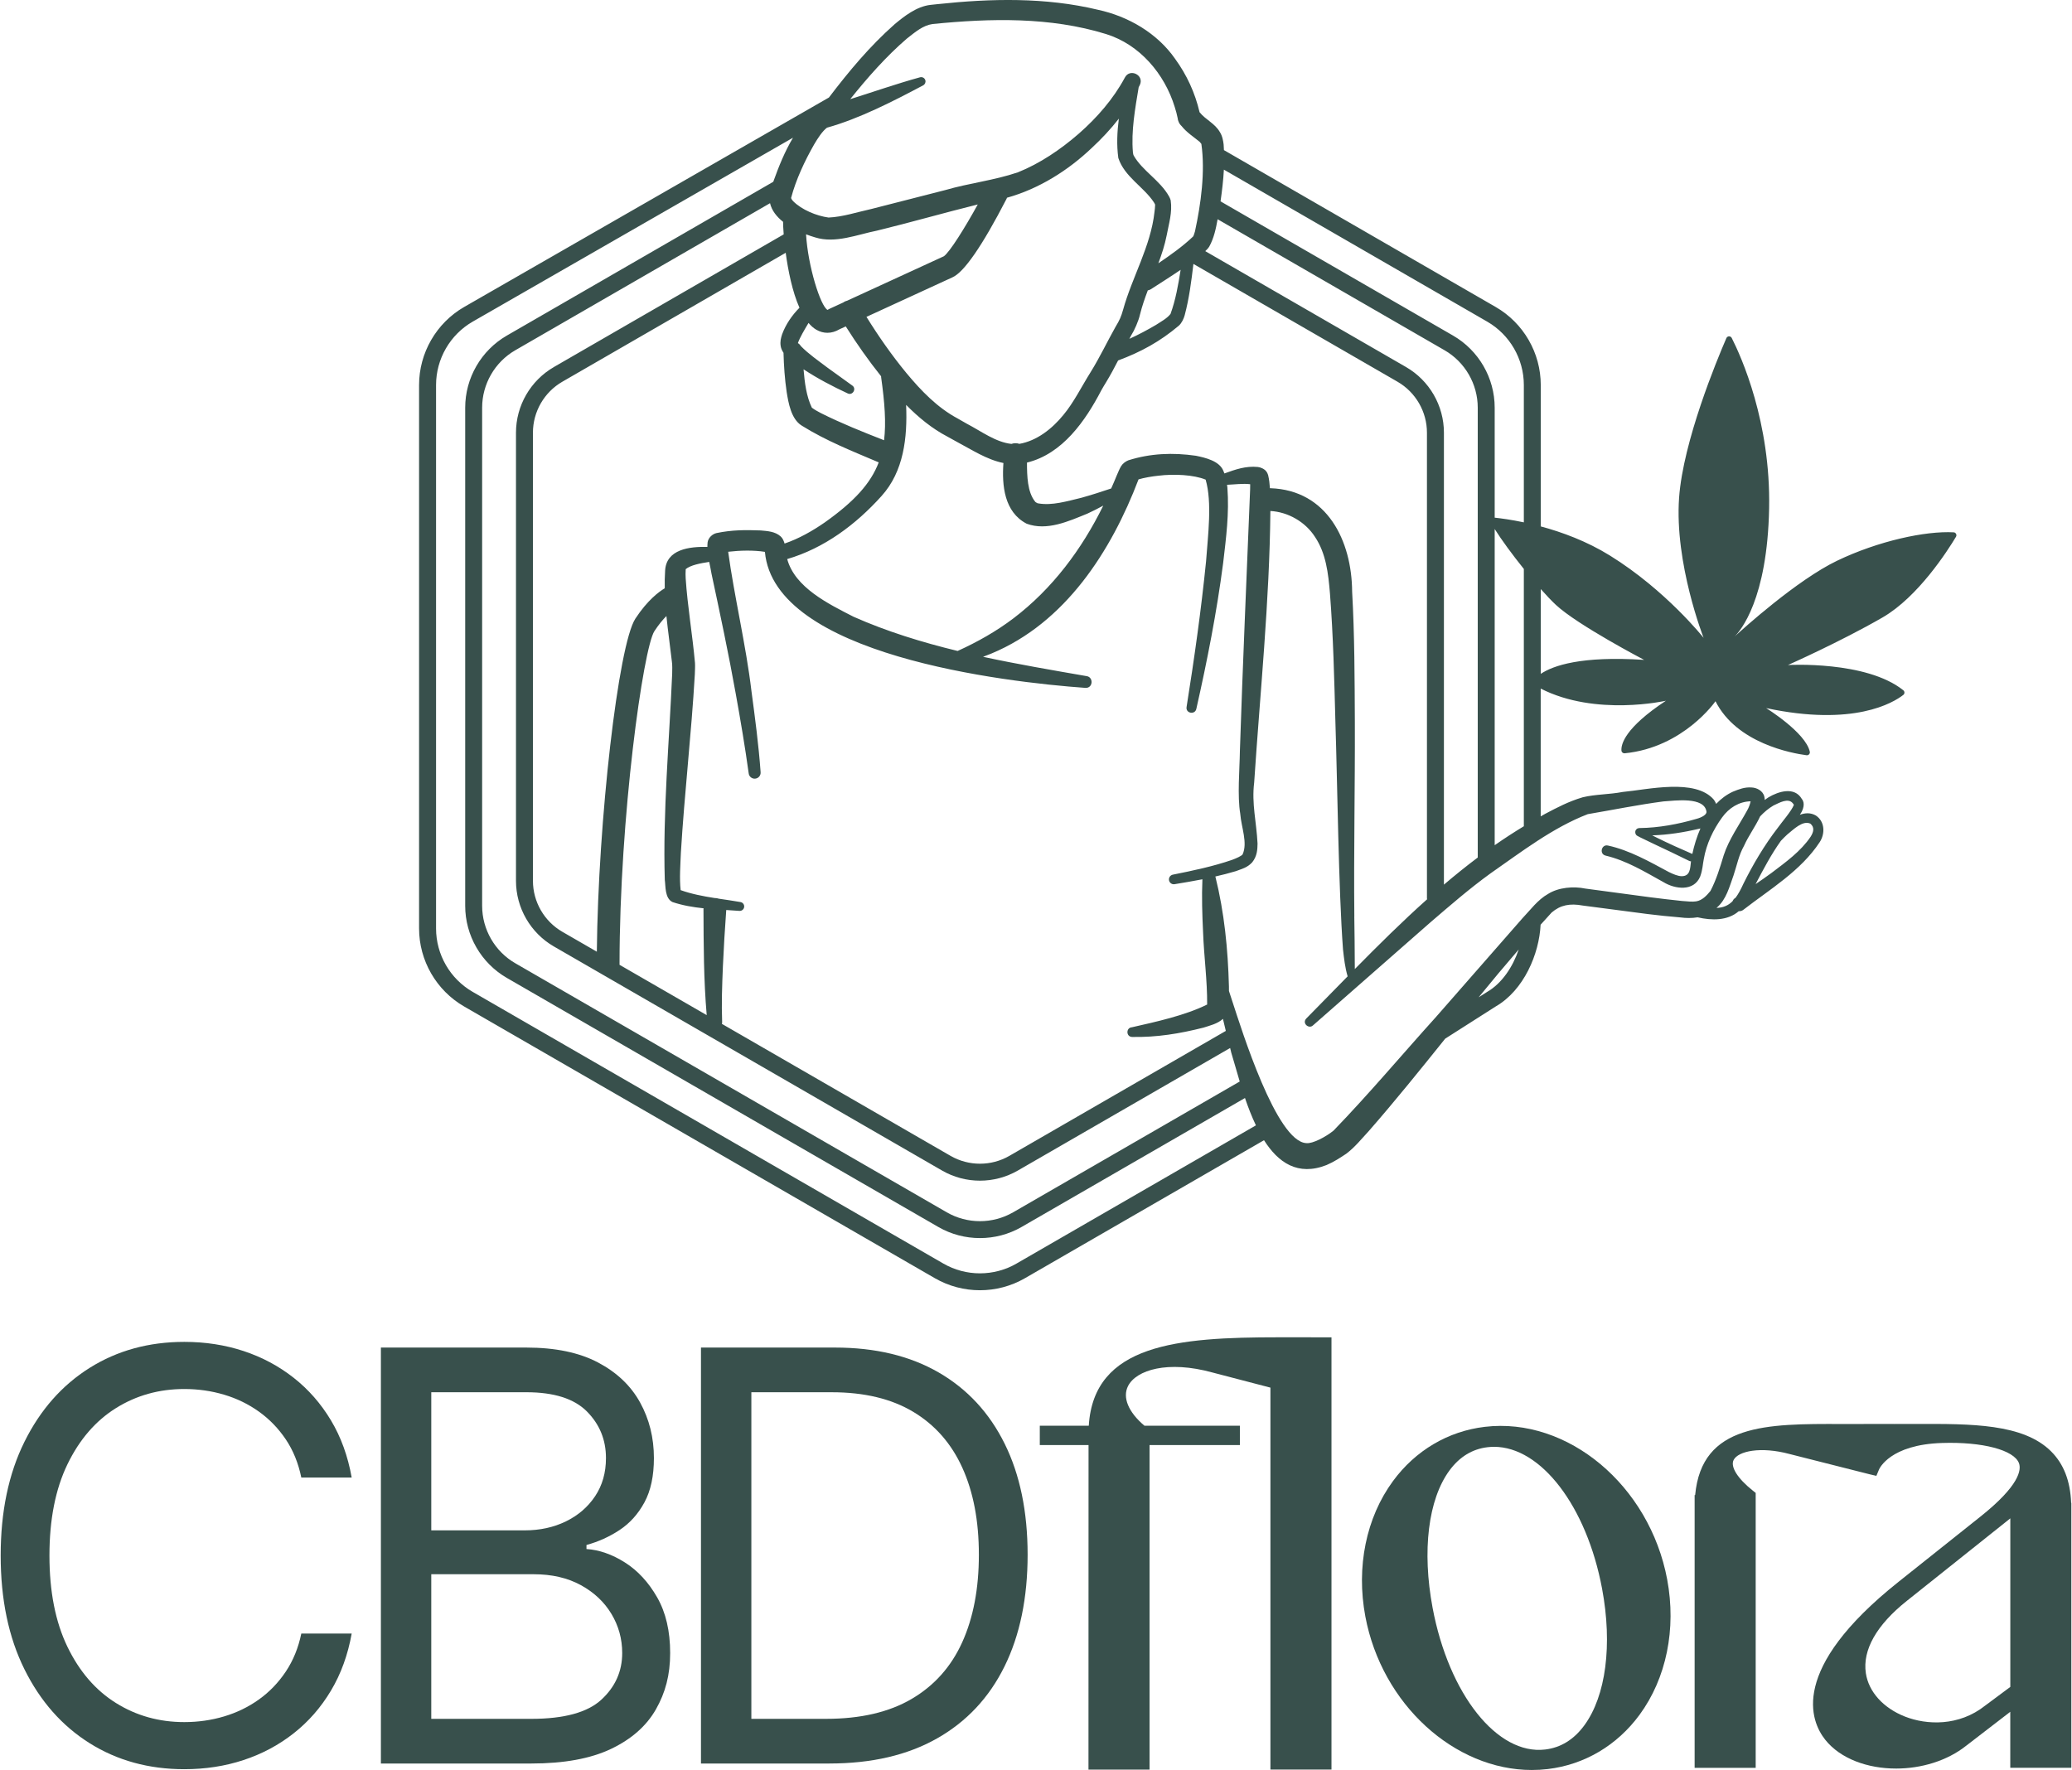 <svg xmlns="http://www.w3.org/2000/svg" id="a" viewBox="0 0 1920 1640.44"><defs><style>.b{fill:#38504c;}</style></defs><path class="b" d="M1810.38,493.37c-26.21-1.47-70,8.04-108.04,26.31-37.13,17.83-87.41,63.31-95.02,70.29,5.5-5.4,30.39-34.41,32.02-118.94,1.53-79.86-25.85-140.46-34.64-157.8-1.06-2.07-4.04-1.98-4.97,.15-8.78,20.25-40.03,95.5-43.81,147.85-4.38,61,22.71,129.93,22.71,129.93,0,0-34.79-44.03-86.8-76.27-21.53-13.35-44.52-21.75-64.1-27.01v-131.07c0-29.72-15.99-57.42-41.74-72.28l-251.84-145.4c-.08-1.76-.15-3.53-.29-5.3-.35-3.09-1.17-7.95-3.52-11.48-4.68-8.14-13.18-11.33-18.77-18.35-4.23-18.07-11.79-34.49-22.69-49.51-16.55-23.75-43.32-39.35-71.45-45.43-48.6-11.68-99.21-10.5-148.48-5.24l-6.61,.7c-12.98,1.38-24.72,10.75-33.41,18-23.17,20.52-42.36,43.63-60.81,67.86l-338.06,194.15c-25.74,14.86-41.73,42.56-41.73,72.28v503.71c0,29.72,15.99,57.42,41.73,72.28l436.23,251.86c12.87,7.43,27.31,11.15,41.74,11.15s28.86-3.71,41.73-11.15l221.53-127.9c13.09,20.68,31.3,33.49,57.94,23.02,7.12-3.07,12.5-6.67,18.33-10.53,8.08-6.11,14.06-13.72,20.75-20.9,24.45-27.95,47.69-56.84,70.88-85.72l46.79-29.82c26.1-15.06,40.31-48.69,41.61-75.77,3.41-3.76,6.75-7.57,10.21-11.28,8.15-7.02,17.07-8.67,28.74-6.5l60.21,7.88c10.06,1.25,20.12,2.31,30.39,3.14,4.98,.68,10.54,.78,15.94-.1,13.08,3.04,27.93,3.23,38.08-5.64,1.59,.04,3.2-.38,4.51-1.48,24.35-18.87,53.07-35.92,70.58-62.61,4.95-7.54,5-18.96-3.61-24.63-4.83-2.74-9.86-2.53-14.82-.65,.16-.26,.36-.56,.5-.79,2.5-3.7,4.66-9.81,1.4-13.79-6.86-11.89-21.78-7.05-30.88-1.67-1.26,.77-2.38,1.67-3.57,2.51-.01-1.05-.12-2.1-.36-3.07-1.26-5.59-7.2-8.35-11.76-8.52-6.44-.49-11.74,1.61-17.41,3.91-5.92,2.72-11.04,6.62-15.48,11.29-.54-1.26-1.2-2.54-2.1-3.84-17.17-20.07-61.26-9.36-84.54-7.2-12.2,2.37-25.22,2.08-36.97,4.92-12.98,3.82-23.89,9.57-34.89,15.39-1.38,.75-2.71,1.56-4.08,2.32v-118.44c51.03,26.09,116.01,11.27,116.01,11.27-38.12,25.17-41.66,40.41-41.19,46.21,.11,1.5,1.47,2.63,2.98,2.5,54.63-5.39,84.16-48.26,84.16-48.26,19.66,39.04,70.81,48.26,84.37,50.05,1.87,.25,3.43-1.43,3.03-3.27-3.89-17.86-40.47-40.42-40.47-40.42,81.15,17.33,117.73-4.92,127.11-12.21,1.41-1.09,1.39-3.2,.01-4.31-34.45-27.63-106.9-23.39-106.9-23.39,0,0,48.34-21.43,87.53-44.01,33.06-19.05,60.42-61.91,68.19-74.86,1.05-1.77-.16-4.03-2.22-4.14ZM1134.1,157.22l244.07,140.91c20.9,12.07,33.88,34.55,33.88,58.68v127.31c-11.83-2.49-21.33-3.75-27.01-4.35v-101.94c0-27.48-14.78-53.08-38.58-66.82l-215.45-124.39c1.38-9.75,2.57-19.54,3.09-29.41Zm250.94,333.08c6.21,9.91,16.35,23.73,27.01,37v238.46c-9.2,5.59-18.22,11.43-27.01,17.58V490.29Zm-264.53-261.7c4.42-7.98,6.22-16.79,7.78-25.41l210.32,121.43c18.96,10.94,30.73,31.34,30.73,53.22v416.91c-10.71,8.04-21.12,16.46-31.34,25.13V400.98c0-25-13.45-48.3-35.1-60.8l-186.05-107.42c1.28-1.21,2.52-2.4,3.67-4.17Zm134.47,620.91c-.6-60.09,.7-120.17,.48-180.32-.21-40.17-.22-80.21-2.51-120.82-.29-46.92-22.9-94.14-75.81-95.9-.13,0-.24,.04-.37,.04-.25-3.99-.68-8.01-1.69-12.25-.26-.79-.83-2.26-1.43-2.98-1.57-2.53-5.39-4.2-8.05-4.48-11.33-1.11-20.8,2.31-31.01,5.99-.32-.84-.6-1.69-1.01-2.52-3.73-9.07-16.54-12.06-25.41-13.88-21.37-3.08-42.18-2.24-62.6,4.22-2.58,1.02-5.24,3-6.72,5.46-1.47,2.36-2.94,6.18-4.09,8.72-1.59,4.02-3.36,7.96-5.08,11.92-9.12,3.09-18.33,6.03-27.44,8.58-13.76,3.3-27.19,7.44-40.06,5.26-.59-.24-1.34-.18-1.71-.68-.44-.35-1.01-.43-1.39-1.09-7.02-8.88-7.42-23.36-7.43-36.06,32.96-8.03,54.2-38.81,68.8-66.84,1.13-1.99,3.48-6.08,4.73-7.99,3.92-6.46,7.46-13.12,10.91-19.81,21.22-7.88,38.97-17.63,56.26-32.25,2.67-2.35,4.59-6.55,5.43-9.65,4.18-15.68,6.18-31.6,8.1-47.58l189.14,109.2c16.81,9.7,27.25,27.79,27.25,47.2v431.64c0,.28,.13,.53,.16,.8-23.12,20.65-45.2,42.56-67,64.68,0-1.27,0-2.54-.03-3.79,.07-8.9-.34-35.83-.45-44.81Zm-105.7-95.12c1.01,12.49,7.02,26.77,2.17,37.46-1.12,1.54-5.8,3.63-9.86,5.12-17.36,5.97-36.21,9.97-54.68,13.64-2.41,.42-4.06,2.71-3.66,5.15,.4,2.45,2.71,4.11,5.16,3.71,8.64-1.41,17.22-2.87,25.79-4.55-.7,16.37-.17,32.62,.61,48.8,.8,22.48,3.96,45.05,3.79,67.27-20.35,10.12-47.2,15.97-69.7,21.08-5.56,.36-5.57,8.65,0,8.98,22.97,.45,44.26-3.06,66.28-8.64,5.53-1.81,13.09-3.5,18.04-8.14,.83,3.74,1.73,7.46,2.68,11.18l-200.57,115.8c-16.81,9.71-37.7,9.7-54.5,0l-211.89-122.33c.09-.49,.26-.92,.24-1.47-.66-17-.03-34.5,.7-51.88,.77-17.34,1.83-34.78,3.09-52.05,0-.04,0-.08,0-.12,4.12,.25,8.23,.5,12.3,.82,2.09,.1,3.98-1.39,4.3-3.5,.35-2.28-1.25-4.42-3.54-4.72-6.59-1.16-13.27-2.09-19.93-3.1-1.25-.43-2.58-.63-3.9-.61-10.8-1.69-21.45-3.74-31.48-7.32-1.23-10.88-.21-23.71,.24-35,3.31-54.81,9.72-109.86,12.9-164.86,.08-2.8,.37-7.91,.15-10.76-2.33-26.03-6.97-52.9-8.62-78.32-.15-2.77-.17-5.28,0-7.81,.03-1.05,.1-.65-.15-.61,4.62-3.92,13.79-5.58,21.94-6.84,.75,3.74,1.59,7.43,2.17,11.06,7.63,35.67,16.03,75.11,22.37,110.78,4.46,24.65,8.67,49.54,12.06,74.1,.31,2.95,2.92,5.17,5.92,4.95,3.05-.22,5.35-2.87,5.13-5.93-1.83-25.5-5.17-50.39-8.52-75.45-4.89-41.52-16.14-88.82-21.54-128.91,10.97-1.28,23.79-1.59,34.04,.09,8.56,95.7,221.58,120.67,296.96,126.06,7.16,.4,7.72-9.99,1.12-10.9-31.84-5.55-64.08-11.02-95.93-17.9,2.65-.98,5.29-2.01,7.91-3.1,68.32-28.49,110.78-94.66,136.15-161.33,4.92-1.49,12.53-2.82,18.42-3.41,14.4-1.79,32.85-.88,43.76,3.64,6.16,21.14,2.14,51.56,.4,75.66-4.51,45.04-10.92,90.22-18.07,135.14-.89,5.84,7.67,7.36,9.02,1.79,10.11-44.75,18.92-89.61,24.86-135.16,2.74-23.51,5.76-46.03,3.94-70.18-.09-.82-.2-1.65-.31-2.48,6.64-.24,14.8-1.37,21.44-.53,.02,1.63,.03,3.4-.06,4.85-3.15,78.89-6.91,163.39-9.48,242.38-.22,17.04-2.49,41.68,.36,58.37Zm-408.47-469.18c-6.84,6.95-12.55,15.12-16.06,24.56-1.15,3.7-2,6.64-1.33,11,.37,2.3,1.34,4.33,2.61,6.18,.34,12.2,1.12,24.07,2.93,36.38,1.61,9.83,4.03,24.94,13.9,31.09,22.77,14.23,47.04,23.74,71.4,34.11-7.44,19.56-22.66,36.26-50.01,55.66-11.43,7.91-24.03,15.08-37.23,19.56-.69-2.41-1.83-5.03-3.58-6.54-5.25-4.82-12.85-5.04-18.6-5.6-14.17-.54-26.65-.52-40.86,2.43-3.74,.85-7.52,4.18-8.25,8.39-.18,1.49-.23,2.97-.24,4.46-16.53-.45-38.24,2.14-39.17,22.13-.38,5.36-.43,10.77-.34,16.19-4.95,2.93-15.86,10.77-27.22,28.14-15.86,24.26-34.53,187.83-35.71,308.68l-31.96-18.45c-16.81-9.71-27.25-27.79-27.25-47.2V400.98c0-19.41,10.44-37.49,27.25-47.2l206.98-119.5c2.18,16.2,6.09,35.92,12.74,50.93Zm295.49-138.75c5.7,17.39,23.54,26.74,32.91,41,.48,.7,.81,1.41,1.15,2.12,0,.17,.02,.44,.01,.61-.04,1.96-.27,4.08-.56,6.17-3.44,31.86-20.78,60.54-29.05,90.53-1.89,6.64-3.21,9.67-7.05,16.01-7.86,13.96-14.65,28.41-23.04,41.9-8.38,13.33-15.69,28.29-25.33,39.81-10.52,12.93-24.69,23.96-40.72,26.74-2.39-.79-5.03-.79-7.39,.06-14.65-1.61-27.38-11.4-41.36-18.73l-8.42-4.81c-18.95-10.17-33.8-25.63-47.6-42.22-13.41-16.28-25.76-33.97-36.95-51.99l79.59-36.59c10.8-4.69,27.68-29.14,50.21-72.76,.18-.34,.28-.7,.42-1.06,29.72-8.28,56.64-25.29,78.61-46.19,8.99-8.34,17.46-17.35,25.04-27.11-1.54,12.09-2.17,24.25-.48,36.5Zm57.73,103.6c-2.21,13.9-4.63,27.88-9.37,40.87-3.24,4.21-8.5,6.93-13.53,10.22-7.6,4.46-16.1,9.06-24.61,12.88,.56-1.05,1.09-2.11,1.66-3.15,2.99-4.65,6.82-13.34,8.17-19.31,1.92-7.74,4.49-15.15,7.26-22.44,.99-.18,1.96-.52,2.86-1.09,9.23-5.97,18.5-11.8,27.57-17.98Zm-23.59-60.32c.05,.1,.11,.19,.16,.29,.04,.09-.12-.15-.14-.23,0-.04,0-.03-.01-.06Zm-230.79,185.52c11.38,11.52,24.03,21.99,38.4,29.46l8.41,4.66c13.78,7.27,27.78,16.61,43.35,19.74-1.48,20.82,.72,45.39,21.53,56.25,18.85,6.99,39.09-2.36,56.3-9.35,5.02-2.3,9.9-4.78,14.69-7.4-19.88,40.45-47.14,77.04-83.21,104.44-15.99,12.13-33.42,21.94-51.74,30.26-33.07-8.04-65.51-18.01-96.42-31.7-23.25-11.91-54.33-27.01-61.51-53.47,34.19-10.02,63.57-31.91,87.38-58.39,20.68-22.87,24.1-54.21,22.82-84.5Zm35.03-137.79l-89.7,41.23c-.99,.25-1.97,.6-2.88,1.16-.2,.12-.36,.28-.54,.41l-12.99,5.97-1.26,.69c-.23,.15-.42,.25-.49,.31-6.52-3.55-18.16-40.48-19.9-70.07,2.93,1.12,5.79,2.08,8.45,2.86,18.78,5.88,39.11-2.68,57.13-6.24,31.42-7.65,62.31-16.57,93.53-24.29-12.33,22.37-25.93,43.97-31.35,47.97Zm-125.47,61.82c2.22,2.64,4.62,4.81,7.26,6.32,3.28,1.89,6.74,2.83,10.23,2.83,3.78,0,7.59-1.1,11.25-3.28l5.77-2.65c10.13,16.05,20.93,31.41,32.73,46.21,.03,.36,.01,.7,.07,1.08,3.28,23.42,4.68,42.06,2.69,58.22-19.72-7.7-39.86-15.78-58.47-25.12-3.19-1.68-5.92-3.14-8.45-5.08-5.02-10.42-6.67-23.09-7.68-35.55,13.1,8.63,26.68,15.71,40.97,22.38,4.54,2.14,8.35-4.38,4.25-7.29-.01,0-22.82-16.47-22.83-16.46-8.67-6.59-17.55-12.63-24.91-20.16-.7-1.18-1.63-2.11-2.73-2.76,0,0,0,0-.01-.01,1.97-5.46,5.88-12,9.85-18.65Zm-94.34,641.53l-80.81-46.65c0-.09,.03-.18,.03-.27,0-136.74,21.96-293.13,32.33-308.99,4-6.12,7.83-10.65,11.11-13.97,1.43,14.22,3.5,28.4,5.06,42.18,.5,2.8,.36,8.27,.28,11.19-2.67,62.67-8.74,128.36-6.85,191.12,.86,5.88-.1,17.05,7.14,20.6,9.39,3.15,19.07,4.77,28.82,5.8-.03,.3-.1,.56-.11,.87,.13,32.93,.18,65.27,2.99,98.14Zm-141.64-600.62c-21.65,12.5-35.1,35.8-35.1,60.8v415.38c0,25,13.45,48.3,35.1,60.8l359.73,207.69c10.82,6.25,22.96,9.38,35.1,9.38,12.13,0,24.27-3.13,35.1-9.38l196.73-113.58c.36,1.47,.73,2.94,1.07,4.42,2.3,7.47,4.83,16.72,7.81,26.64l-209.99,121.24c-18.97,10.94-42.51,10.93-61.45,0l-399.83-230.84c-18.96-10.94-30.73-31.34-30.73-53.22V377.83c0-21.88,11.77-42.28,30.73-53.22l236.05-136.28c1.58,6.82,6.15,12.55,12.09,17.26-.04,1.76,.12,5.92,.57,11.63l-213,122.97Zm253.21-221.9c29.39-8.15,61.03-24.32,89.1-39.26,1.6-.9,2.46-2.82,1.92-4.66-.62-2.13-2.86-3.35-4.99-2.73-21.85,6.03-43.17,13.5-64.61,20.25,16.06-20.06,33.3-39.59,52.36-56.04,8.03-6.29,15.03-12.32,23.93-13.59,53.56-5.35,108.95-6.72,160.8,9.3,31.16,9.7,54.16,36.77,63.61,67.6,1.12,3.48,2.09,7.14,2.72,10.37,.1,1.12,.36,2.25,.9,3.4,.6,1.5,1.54,2.79,2.69,3.84,4.49,5.76,11.34,10.23,16.75,14.62,.52,.53,1.1,1.3,1.62,1.98,3.67,25.75-.4,55.58-5.93,81.06-.58,2-1.17,3.94-1.75,4.78-9.67,9.2-20.87,17.11-32.18,24.8,3.16-8.45,5.98-17,7.73-25.97,1.97-10.72,5.38-21.21,3.69-32.41-.33-1.31-.89-2.45-1.52-3.6-8.28-14.86-24.75-23.77-32.75-37.88-.09-.38-.25-.63-.4-1.07l-.31-1.82c-1.75-19.92,2.04-40.57,5.33-60.44,.35-.71,.74-1.39,1.09-2.11,4.27-9.15-9.25-15.66-13.84-6.93-10.57,19.74-25.76,37.2-42.65,52.01-17.04,14.85-36.26,27.8-56.54,35.92-21.91,7.48-45.19,9.99-67.37,16.47l-68.37,17.49c-13.47,2.98-26.51,7.35-39.67,7.95-11.32-1.55-24.94-7.23-32.81-15.15-1.31-1.38-1.93-2.72-1.93-2.91-.01-.03,0,0,0,.01,0-.06,.03-.16,.06-.32,4.42-16.74,12.54-34.06,21.27-49.36,3.29-5.6,7.67-12.43,12.04-15.64Zm175.5,1052.79c-20.9,12.07-46.86,12.07-67.76,0l-436.23-251.86c-20.9-12.07-33.88-34.55-33.88-58.68V356.82c0-24.13,12.98-46.62,33.86-58.67L734.82,127.63c-7.6,12.85-13.05,26.24-18.28,40.85l-246.89,142.54c-23.8,13.74-38.58,39.34-38.58,66.82v461.68c0,27.47,14.78,53.07,38.58,66.81l399.83,230.84c11.9,6.87,25.24,10.3,38.58,10.3,13.33,0,26.68-3.43,38.58-10.3l207.01-119.52c2.92,8.6,6.27,17.24,10.13,25.34l-221.84,128.08Zm435.93-251.68l-7.71,4.91c12.18-14.94,24.53-29.73,37.13-44.31-5.39,15.9-15.32,31.26-29.42,39.4Zm299.68-156.06c4.06,3.42,3.07,7.67,.22,12.19-9.18,13.57-22.9,23.4-36.18,33.47-4.89,3.6-9.81,7-14.79,10.4,7.24-13.8,14.4-27.45,23.47-40.16,1.91-1.99,3.84-3.96,5.84-5.79,5.94-4.79,14.37-13.37,21.44-10.11Zm-15.11-17.27c.4,.5-.01,.14,0,.07-.02-.03-.02-.08-.02-.12l.03,.05Zm-31.44,10.57c3.63-3.86,7.65-7.31,12.31-10.07,5.41-2.47,13.72-7.53,18.05-2,0,0,.74,1.03,.94,1.31-1.93,5.46-11.36,16.28-15,21.42-12.38,16.03-22.92,33.86-31.83,51.85-2.41,5.3-4.72,9.55-7.21,12.87-.23,.16-.45,.31-.68,.47-1.04,.72-1.71,1.73-2.18,2.82-4.01,3.99-8.65,5.93-14.81,6.15,.14-.15,.3-.26,.44-.41,8.62-7.42,11.54-19.21,15.31-29.66,3.18-9.46,4.86-18.82,9.77-27.53,3.98-8.99,10.45-17.71,14.9-27.21Zm-159.66-2.09c23.44-3.99,46.68-8.72,70.04-11.8,10.77-.7,38.1-4.64,39.93,9.62,.17,2.42-3.64,5.04-9.49,6.61-16.75,4.87-34.81,8.25-52.38,8.45,.48-.02-2.05-.16-3.09,1.19-1.75,1.58-1.22,5.05,.86,6.03,.58,.33,2.27,1.18,2.89,1.53,2.7,1.34,9.51,4.66,12.37,5.96,11.06,5.16,22.03,10.43,32.97,15.82,.53,.22,1.04,.32,1.51,.31-.8,6.85-.72,13.72-8.58,13.78-3.38,0-7.77-1.79-12.02-3.9-17.53-9.4-36.3-20.17-56.33-24.5-6.03-1.42-8.29,7.78-2.28,9.3,19.63,4.71,36.01,14.82,53.81,24.67,10.3,6.32,28.09,9.05,33.98-5.42,2.3-6.44,2.26-11.17,3.27-15.95,2.39-14.01,8.7-27.29,17-38.69,6.28-8.73,15.62-14.66,26.36-14.91h.03c-.43,2.32-1.65,5.89-3.3,8.63-6.98,12.84-16.9,26.71-21.63,41.37-3.48,11.46-6.75,22.47-12.28,33.07-3.48,4.24-7.61,8.8-13.33,9.67-3.36,.57-8.3,.01-13.18-.38-9.82-.94-19.8-2.27-29.76-3.48l-59.77-8.01c-10.62-2.23-24.77-1.18-34.45,4.99-9.61,5.4-16.28,14.74-23.72,22.52l-79.88,91.23c-31.85,35.28-62.4,71.71-95.21,105.62-7.11,5.78-19.4,12.29-25.18,11.57-27.74-1.26-60-105.36-68.51-131.23,0,0-1.91-5.83-3.19-9.75-.01-1.4-.03-2.81-.02-4.23-.92-34.56-4.23-68.38-12.57-101.91,6.3-1.44,12.61-3.01,18.95-4.93,5.56-2.13,10.49-3.15,15.15-8.15,4.75-5.9,4.87-12.27,4.98-17.42-.98-20.08-5.56-36.88-3.13-56.51,5.46-83,14.28-168.48,15.02-251.74,16.4,.92,32.37,10.04,41.33,24.01,10.21,15.2,12.33,33.69,13.87,52.29,3.08,39.39,3.99,79.56,5.06,119.54,1.86,57.01,2.89,154.85,7.04,210.57,.96,8.32,1.81,16.46,4.28,24.9-12.82,13.07-25.59,26.16-38.37,39.13-4.05,4.41,2.36,9.85,6.16,6.42l109.01-95.68c18.18-15.62,36.17-31.24,55.55-45.27,28.59-19.91,57.9-42.55,90.24-54.95Zm104.35,13.26c-3.39,7.73-5.83,15.86-7.51,23.62-11.09-4.76-22.11-9.75-32.92-15.09-1.22-.6-2.7-1.34-4.25-2.12,14.62-.49,29.01-2.7,43.42-6.13,.43-.07,.84-.18,1.26-.28Zm-147.94-143.29v-78.57c5.15,5.8,10.01,10.93,14.08,14.72,20.12,18.71,81.7,50.9,81.7,50.9-58.44-3.83-84.42,5.34-95.79,12.95Z"></path><g><path class="b" d="M1065.22,1640.07h-56.59l.06-300.77h-45.17v-17.92h45.39c4.65-75.66,82.35-81.97,175.63-81.97l49.27,.02v400.63h-56.58v-354l-53.71-14.02c-41.38-11.43-70.65-2.36-78.22,12.54-5.38,10.56,.3,24.2,15.21,36.8h88.41v17.92h-83.7v300.77Z"></path><path class="b" d="M1419.42,1640.44c-71.59,0-138.98-60.8-154.25-142.34-8.59-45.85,.75-91.57,25.63-125.43,20.84-28.37,51.04-46.22,85.02-50.26,76.98-9.17,152.75,54.33,169.07,141.47,8.59,45.85-.76,91.57-25.63,125.43-20.85,28.37-51.04,46.22-85.02,50.26-4.95,.59-9.89,.87-14.82,.87Zm-35-299.51c-2.02,0-4.04,.12-6.06,.36-14.1,1.67-25.94,8.93-35.22,21.55-19.7,26.81-25.55,74.39-15.64,127.27,15.02,80.17,59.91,136.72,104.34,131.35,14.41-1.71,26.59-9.22,36.22-22.33,20.07-27.32,26.24-74.69,16.5-126.7h0c-14.35-76.62-56.68-131.51-100.14-131.51Z"></path><path class="b" d="M1756.97,1639.1c-26.32,0-51.56-9.02-65.62-26.67-13.53-16.97-33.98-65.23,67.88-146.36l75.96-60.5c36.24-28.86,37.91-43.37,35.68-49.44-4.48-12.21-33.69-19.98-71.2-18.77-48.26,1.49-58.12,23.7-58.51,24.64l-2.44,5.83-6.17-1.43-74.44-18.85c-26.62-7.14-47.52-2.66-51.66,5.57-3.16,6.26,3.61,17.11,17.67,28.31l2.77,2.21v254.8h-56.58v-252.79h.49c6.13-66.24,66.39-66.1,135.67-65.87,3.77,.01,7.59,.02,11.45,.02h0l17.4-.08,19.9,.04c6.85,.03,13.63,0,20.37-.02,51-.16,99.18-.36,125.02,25.39,11.69,11.65,17.8,27.31,18.6,47.78h.18v245.51h-56.59v-51.91l-40.69,31.32c-17.93,14.28-41.94,21.28-65.13,21.28Zm105.86-231.87l-95.9,76.48c-28.07,22.35-41.19,45.53-37.96,67.03,2.59,17.26,16.15,32.29,36.27,40.2,19.92,7.83,49.93,9.25,74.37-10.23l23.23-17.28v-156.19Z"></path><g><path class="b" d="M325.89,1369.41h-46.68c-2.76-13.42-7.56-25.22-14.4-35.39-6.84-10.16-15.12-18.73-24.84-25.69-9.73-6.96-20.49-12.2-32.28-15.71s-24.09-5.27-36.89-5.27c-23.34,0-44.45,5.9-63.34,17.69-18.88,11.79-33.88,29.17-44.99,52.14-11.1,22.96-16.65,51.14-16.65,84.52s5.55,61.55,16.65,84.52c11.11,22.97,26.1,40.35,44.99,52.14,18.89,11.8,40,17.69,63.34,17.69,12.8,0,25.1-1.75,36.89-5.27,11.79-3.52,22.55-8.76,32.28-15.72,9.72-6.96,18-15.56,24.84-25.79,6.84-10.22,11.64-21.99,14.4-35.29h46.68c-3.52,19.7-9.91,37.34-19.2,52.89-9.28,15.57-20.83,28.78-34.63,39.62-13.8,10.86-29.27,19.11-46.4,24.75-17.13,5.65-35.42,8.47-54.87,8.47-32.88,0-62.12-8.03-87.72-24.09-25.6-16.06-45.74-38.9-60.42-68.52-14.69-29.61-22.02-64.75-22.02-105.41s7.34-75.79,22.02-105.41c14.68-29.61,34.82-52.45,60.42-68.52,25.6-16.06,54.84-24.09,87.72-24.09,19.45,0,37.74,2.83,54.87,8.47,17.13,5.65,32.59,13.9,46.4,24.75,13.8,10.85,25.35,24.03,34.63,39.53,9.28,15.5,15.68,33.16,19.2,52.99Z"></path><path class="b" d="M352.95,1634.44v-385.51h134.78c26.85,0,49,4.62,66.45,13.84,17.44,9.22,30.43,21.58,38.96,37.08,8.54,15.5,12.8,32.66,12.8,51.48,0,16.56-2.91,30.24-8.75,41.03-5.84,10.8-13.5,19.33-22.97,25.61-9.47,6.27-19.73,10.91-30.77,13.93v3.76c11.79,.75,23.65,4.89,35.57,12.42,11.93,7.53,21.9,18.33,29.94,32.38,8.03,14.05,12.04,31.25,12.04,51.58s-4.4,36.7-13.17,52.14c-8.78,15.43-22.66,27.67-41.6,36.71-18.95,9.03-43.61,13.55-73.97,13.55h-139.3Zm46.68-216.09h86.59c14.05,0,26.76-2.76,38.12-8.29,11.35-5.52,20.39-13.3,27.1-23.34,6.71-10.04,10.07-21.83,10.07-35.39,0-16.94-5.9-31.34-17.69-43.2s-30.49-17.79-56.09-17.79h-88.09v128Zm0,174.69h92.61c30.49,0,52.17-5.93,65.03-17.79s19.29-26.26,19.29-43.2c0-13.06-3.32-25.14-9.97-36.24-6.66-11.1-16.13-20.01-28.42-26.73-12.3-6.71-26.86-10.07-43.67-10.07h-94.87v134.03Z"></path><path class="b" d="M768.52,1634.44h-118.97v-385.51h124.24c37.39,0,69.39,7.69,96,23.06,26.6,15.37,47,37.4,61.18,66.07,14.18,28.67,21.27,62.96,21.27,102.87s-7.15,74.7-21.46,103.62c-14.3,28.93-35.13,51.14-62.49,66.64-27.36,15.5-60.61,23.24-99.76,23.24Zm-72.28-41.41h69.27c31.87,0,58.29-6.15,79.25-18.45,20.95-12.29,36.58-29.8,46.87-52.52,10.28-22.71,15.43-49.75,15.43-81.13s-5.09-57.95-15.25-80.47c-10.16-22.52-25.35-39.84-45.55-51.95-20.2-12.11-45.36-18.16-75.48-18.16h-74.54v302.69Z"></path></g></g></svg>
